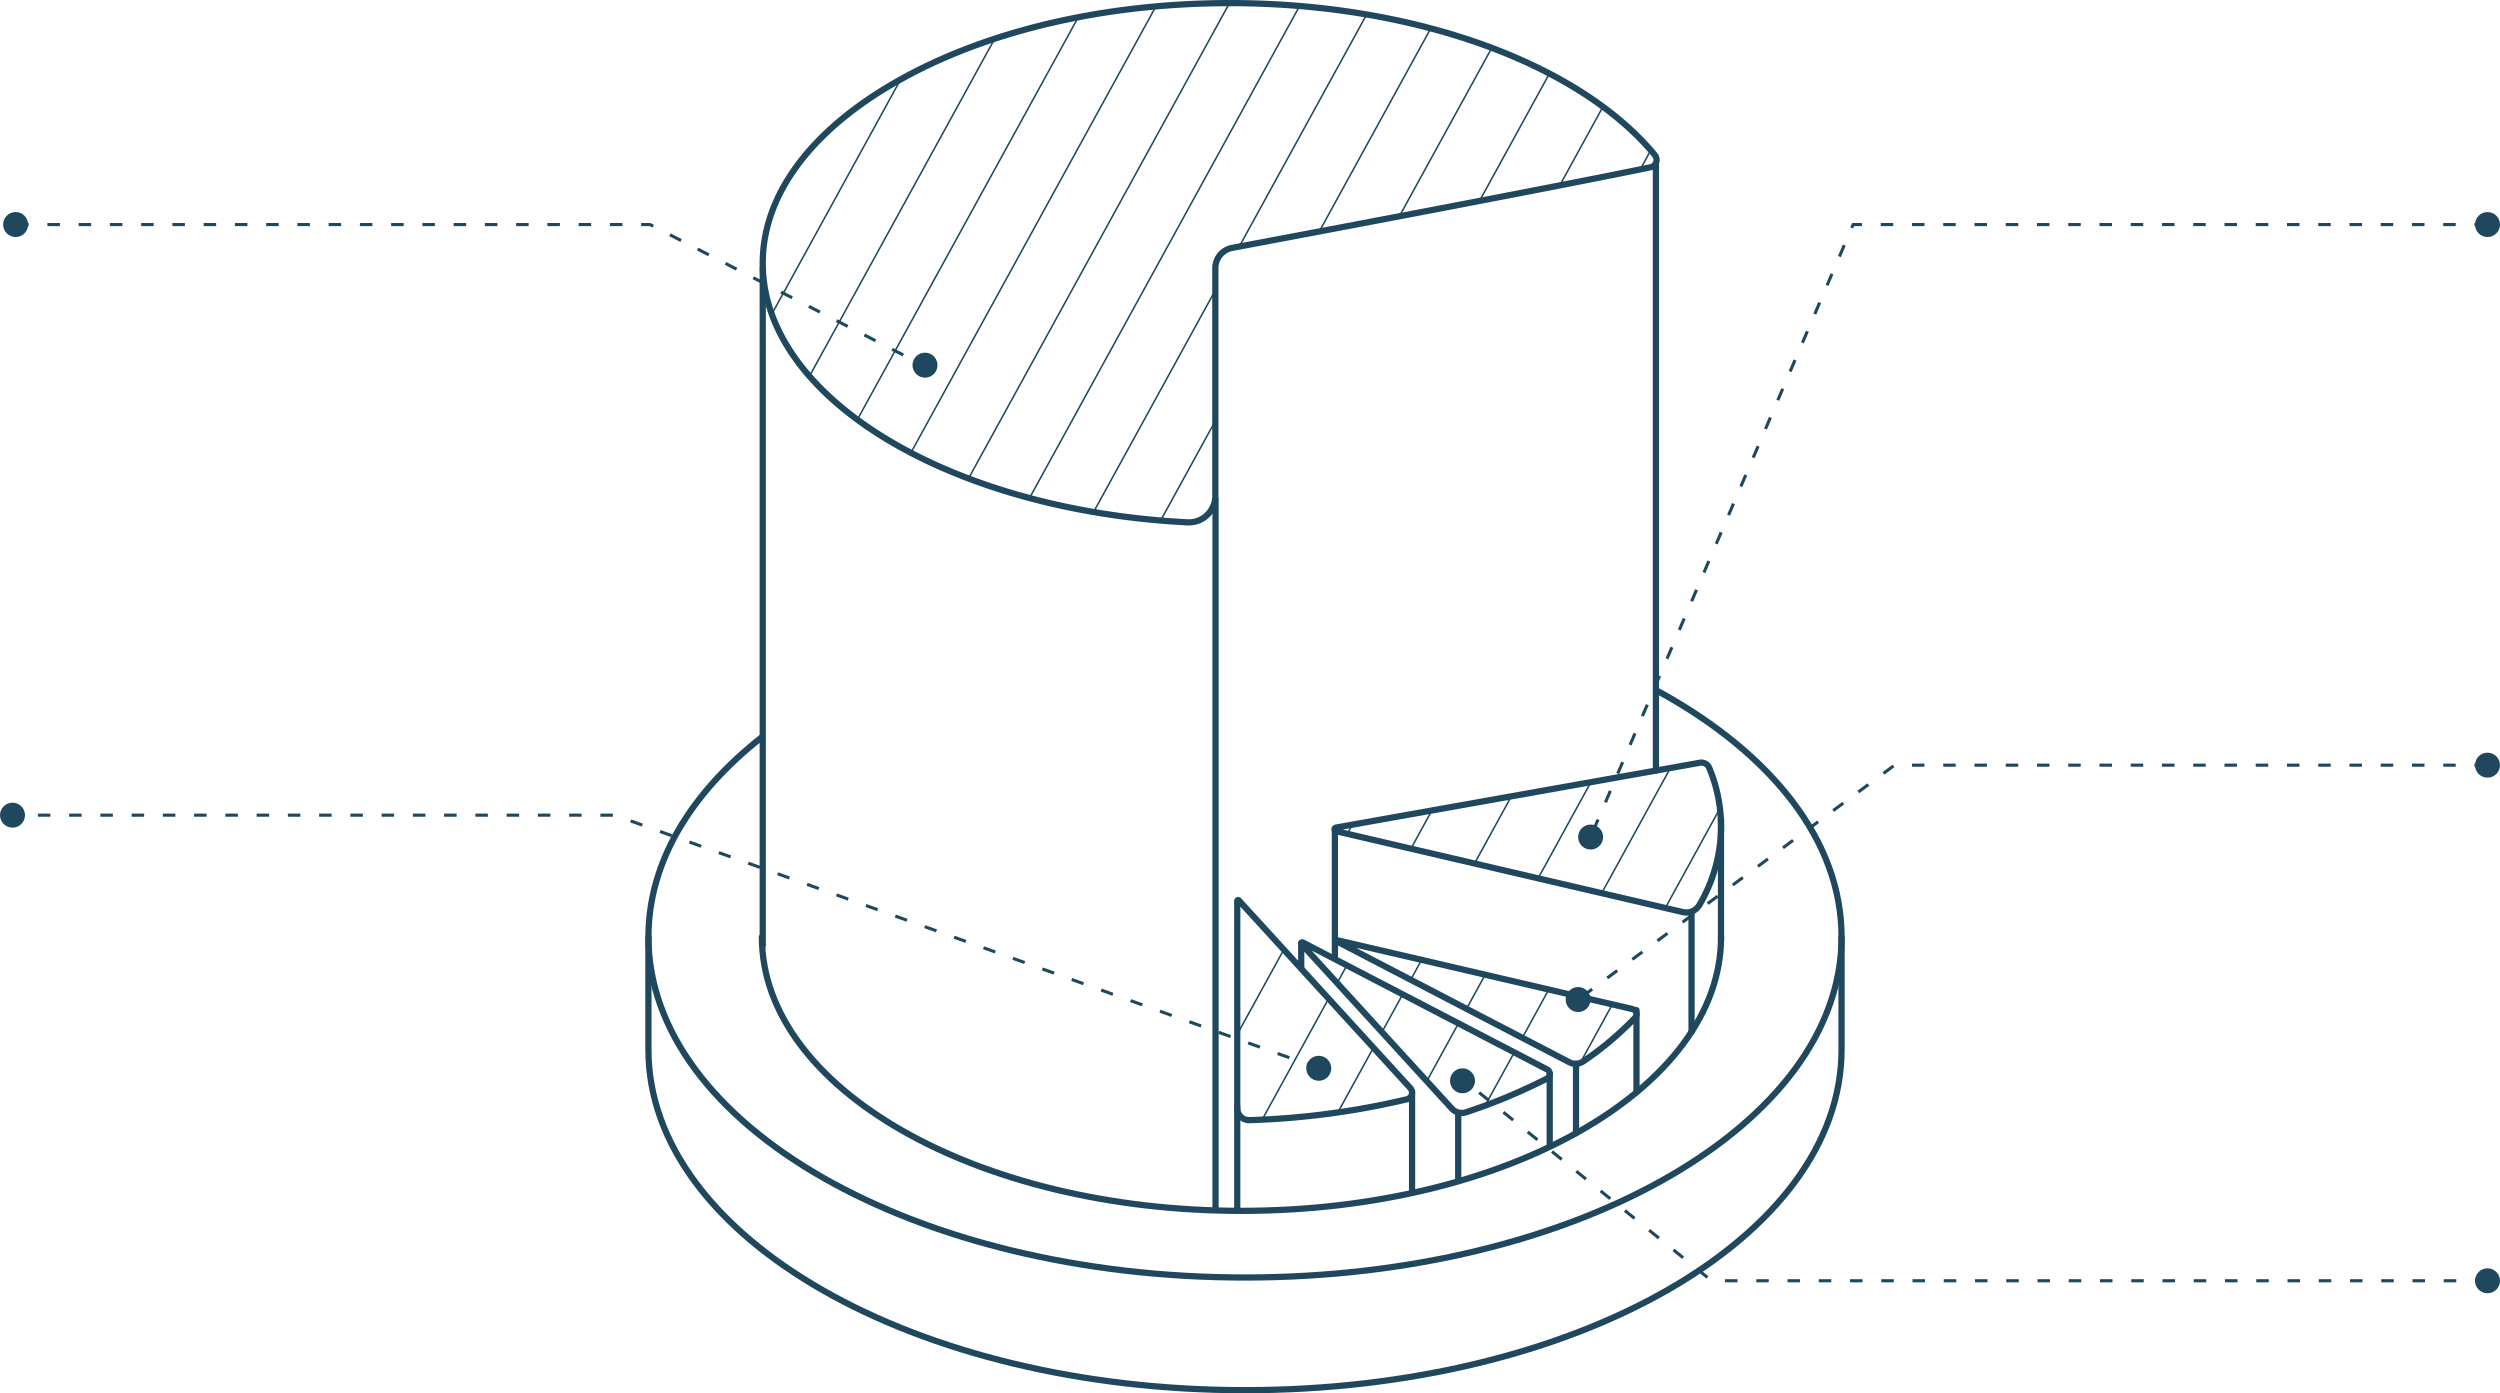 <?xml version="1.0" encoding="UTF-8"?>
<svg xmlns="http://www.w3.org/2000/svg" xmlns:xlink="http://www.w3.org/1999/xlink" width="800" height="445.853" viewBox="0 0 800 445.853">
  <defs>
    <clipPath id="clip-path">
      <path id="msk" d="M686.383,169.157c-24.317-29.41-77.054-48.606-135.885-48.606-40.412,0-78.333,8.932-106.778,25.15-27.6,15.739-42.807,36.371-42.807,58.1,0,43.124,59.934,79.008,135.872,82.9a8.5,8.5,0,0,0,8.965-8.467v-72.87a6.593,6.593,0,0,1,5.411-6.5c45.035-8.438,109.413-20.7,133.84-25.789A2.425,2.425,0,0,0,686.383,169.157Zm17.391,196.069a2.713,2.713,0,0,0-2.978-1.594l-116.432,20.74a.586.586,0,0,0-.03,1.148l111.021,25.9a4.828,4.828,0,0,0,5.29-2.272,49.718,49.718,0,0,0,6.928-24.9A48.741,48.741,0,0,0,703.774,365.226ZM553.279,407.694a.3.3,0,0,0-.522.2v66.286A3.806,3.806,0,0,0,556.669,478a251.613,251.613,0,0,0,50.374-6.675,2.186,2.186,0,0,0,1.084-3.6Zm125.987,34.772-94.241-21.983a.233.233,0,0,0-.161.434l74.161,38.545a4.324,4.324,0,0,0,4.426-.246,101.5,101.5,0,0,0,16.63-14.007A1.649,1.649,0,0,0,679.266,442.467ZM651.89,461.759l-78.169-40.626a.333.333,0,0,0-.4.52l48.08,52.619a4.335,4.335,0,0,0,4.548,1.206,180.872,180.872,0,0,0,25.95-10.806A1.642,1.642,0,0,0,651.89,461.759Z" transform="translate(-400.913 -120.551)" fill="#1f485e" stroke="#1f485e" stroke-linecap="round" stroke-linejoin="round" stroke-width="0.5"></path>
    </clipPath>
  </defs>
  <g id="Groupe_9921" data-name="Groupe 9921" transform="translate(-560 -3752.147)">
    <g id="Graph_01" data-name="Graph 01" transform="translate(416.968 2355.415)">
      <g id="Lines" transform="translate(387.105 1397.732)" clip-path="url(#clip-path)">
        <g id="Lines-2" data-name="Lines" transform="translate(-226.9 -134.313)">
          <line id="Ligne_149705" data-name="Ligne 149705" y1="359.768" x2="197.476" transform="translate(560.011 359.768)" fill="none" stroke="#1f485e" stroke-linecap="round" stroke-miterlimit="10" stroke-width="0.5"></line>
          <line id="Ligne_149706" data-name="Ligne 149706" y1="359.768" x2="197.476" transform="translate(537.058 359.768)" fill="none" stroke="#1f485e" stroke-linecap="round" stroke-miterlimit="10" stroke-width="0.5"></line>
          <line id="Ligne_149707" data-name="Ligne 149707" y1="359.768" x2="197.476" transform="translate(514.105 359.768)" fill="none" stroke="#1f485e" stroke-linecap="round" stroke-miterlimit="10" stroke-width="0.5"></line>
          <line id="Ligne_149708" data-name="Ligne 149708" y1="359.768" x2="197.476" transform="translate(491.152 359.768)" fill="none" stroke="#1f485e" stroke-linecap="round" stroke-miterlimit="10" stroke-width="0.5"></line>
          <line id="Ligne_149709" data-name="Ligne 149709" y1="359.768" x2="197.476" transform="translate(468.195 359.768)" fill="none" stroke="#1f485e" stroke-linecap="round" stroke-miterlimit="10" stroke-width="0.5"></line>
          <line id="Ligne_149710" data-name="Ligne 149710" y1="359.768" x2="197.476" transform="translate(445.241 359.768)" fill="none" stroke="#1f485e" stroke-linecap="round" stroke-miterlimit="10" stroke-width="0.5"></line>
          <line id="Ligne_149711" data-name="Ligne 149711" y1="359.768" x2="197.476" transform="translate(422.288 359.768)" fill="none" stroke="#1f485e" stroke-linecap="round" stroke-miterlimit="10" stroke-width="0.5"></line>
          <line id="Ligne_149712" data-name="Ligne 149712" y1="359.768" x2="197.476" transform="translate(399.335 359.768)" fill="none" stroke="#1f485e" stroke-linecap="round" stroke-miterlimit="10" stroke-width="0.5"></line>
          <line id="Ligne_149713" data-name="Ligne 149713" y1="359.768" x2="197.476" transform="translate(376.378 359.768)" fill="none" stroke="#1f485e" stroke-linecap="round" stroke-miterlimit="10" stroke-width="0.5"></line>
          <line id="Ligne_149714" data-name="Ligne 149714" y1="359.768" x2="197.476" transform="translate(353.425 359.768)" fill="none" stroke="#1f485e" stroke-linecap="round" stroke-miterlimit="10" stroke-width="0.5"></line>
          <line id="Ligne_149715" data-name="Ligne 149715" y1="359.768" x2="197.476" transform="translate(330.472 359.768)" fill="none" stroke="#1f485e" stroke-linecap="round" stroke-miterlimit="10" stroke-width="0.5"></line>
          <line id="Ligne_149716" data-name="Ligne 149716" y1="359.768" x2="197.476" transform="translate(307.518 359.768)" fill="none" stroke="#1f485e" stroke-linecap="round" stroke-miterlimit="10" stroke-width="0.5"></line>
          <line id="Ligne_149717" data-name="Ligne 149717" y1="359.768" x2="197.476" transform="translate(284.561 359.768)" fill="none" stroke="#1f485e" stroke-linecap="round" stroke-miterlimit="10" stroke-width="0.5"></line>
          <line id="Ligne_149718" data-name="Ligne 149718" y1="359.768" x2="197.476" transform="translate(261.608 359.768)" fill="none" stroke="#1f485e" stroke-linecap="round" stroke-miterlimit="10" stroke-width="0.5"></line>
          <line id="Ligne_149719" data-name="Ligne 149719" y1="359.768" x2="197.476" transform="translate(238.655 359.768)" fill="none" stroke="#1f485e" stroke-linecap="round" stroke-miterlimit="10" stroke-width="0.5"></line>
          <line id="Ligne_149720" data-name="Ligne 149720" y1="359.768" x2="197.476" transform="translate(215.702 359.768)" fill="none" stroke="#1f485e" stroke-linecap="round" stroke-miterlimit="10" stroke-width="0.5"></line>
          <line id="Ligne_149721" data-name="Ligne 149721" y1="359.768" x2="197.476" transform="translate(192.744 359.768)" fill="none" stroke="#1f485e" stroke-linecap="round" stroke-miterlimit="10" stroke-width="0.5"></line>
          <line id="Ligne_149722" data-name="Ligne 149722" y1="359.768" x2="197.476" transform="translate(169.791 359.768)" fill="none" stroke="#1f485e" stroke-linecap="round" stroke-miterlimit="10" stroke-width="0.5"></line>
          <line id="Ligne_149723" data-name="Ligne 149723" y1="359.768" x2="197.476" transform="translate(146.838 359.768)" fill="none" stroke="#1f485e" stroke-linecap="round" stroke-miterlimit="10" stroke-width="0.5"></line>
          <line id="Ligne_149724" data-name="Ligne 149724" y1="359.768" x2="197.476" transform="translate(123.885 359.768)" fill="none" stroke="#1f485e" stroke-linecap="round" stroke-miterlimit="10" stroke-width="0.5"></line>
          <line id="Ligne_149725" data-name="Ligne 149725" y1="359.768" x2="197.476" transform="translate(100.932 359.768)" fill="none" stroke="#1f485e" stroke-linecap="round" stroke-miterlimit="10" stroke-width="0.5"></line>
          <line id="Ligne_149726" data-name="Ligne 149726" y1="359.768" x2="197.476" transform="translate(77.974 359.768)" fill="none" stroke="#1f485e" stroke-linecap="round" stroke-miterlimit="10" stroke-width="0.5"></line>
          <line id="Ligne_149727" data-name="Ligne 149727" y1="359.768" x2="197.476" transform="translate(55.021 359.768)" fill="none" stroke="#1f485e" stroke-linecap="round" stroke-miterlimit="10" stroke-width="0.5"></line>
          <line id="Ligne_149728" data-name="Ligne 149728" y1="359.768" x2="197.476" transform="translate(32.068 359.768)" fill="none" stroke="#1f485e" stroke-linecap="round" stroke-miterlimit="10" stroke-width="0.5"></line>
          <line id="Ligne_149729" data-name="Ligne 149729" y1="359.768" x2="197.476" transform="translate(9.115 359.768)" fill="none" stroke="#1f485e" stroke-linecap="round" stroke-miterlimit="10" stroke-width="0.5"></line>
          <line id="Ligne_149730" data-name="Ligne 149730" y1="359.768" x2="197.476" transform="translate(550.901 0)" fill="none" stroke="#1f485e" stroke-linecap="round" stroke-miterlimit="10" stroke-width="0.5"></line>
          <line id="Ligne_149731" data-name="Ligne 149731" y1="359.768" x2="197.476" transform="translate(527.943 0)" fill="none" stroke="#1f485e" stroke-linecap="round" stroke-miterlimit="10" stroke-width="0.5"></line>
          <line id="Ligne_149732" data-name="Ligne 149732" y1="359.768" x2="197.476" transform="translate(504.99 0)" fill="none" stroke="#1f485e" stroke-linecap="round" stroke-miterlimit="10" stroke-width="0.5"></line>
          <line id="Ligne_149733" data-name="Ligne 149733" y1="359.768" x2="197.476" transform="translate(482.037 0)" fill="none" stroke="#1f485e" stroke-linecap="round" stroke-miterlimit="10" stroke-width="0.5"></line>
          <line id="Ligne_149734" data-name="Ligne 149734" y1="359.768" x2="197.476" transform="translate(459.084 0)" fill="none" stroke="#1f485e" stroke-linecap="round" stroke-miterlimit="10" stroke-width="0.5"></line>
          <line id="Ligne_149735" data-name="Ligne 149735" y1="359.768" x2="197.476" transform="translate(436.131 0)" fill="none" stroke="#1f485e" stroke-linecap="round" stroke-miterlimit="10" stroke-width="0.5"></line>
          <line id="Ligne_149736" data-name="Ligne 149736" y1="359.768" x2="197.476" transform="translate(413.173 0)" fill="none" stroke="#1f485e" stroke-linecap="round" stroke-miterlimit="10" stroke-width="0.5"></line>
          <line id="Ligne_149737" data-name="Ligne 149737" y1="359.768" x2="197.476" transform="translate(390.22 0)" fill="none" stroke="#1f485e" stroke-linecap="round" stroke-miterlimit="10" stroke-width="0.5"></line>
          <line id="Ligne_149738" data-name="Ligne 149738" y1="359.768" x2="197.476" transform="translate(367.267 0)" fill="none" stroke="#1f485e" stroke-linecap="round" stroke-miterlimit="10" stroke-width="0.5"></line>
          <line id="Ligne_149739" data-name="Ligne 149739" y1="359.768" x2="197.476" transform="translate(344.314 0)" fill="none" stroke="#1f485e" stroke-linecap="round" stroke-miterlimit="10" stroke-width="0.5"></line>
          <line id="Ligne_149740" data-name="Ligne 149740" y1="359.768" x2="197.476" transform="translate(321.357 0)" fill="none" stroke="#1f485e" stroke-linecap="round" stroke-miterlimit="10" stroke-width="0.5"></line>
          <line id="Ligne_149741" data-name="Ligne 149741" y1="359.768" x2="197.476" transform="translate(298.404 0)" fill="none" stroke="#1f485e" stroke-linecap="round" stroke-miterlimit="10" stroke-width="0.5"></line>
          <line id="Ligne_149742" data-name="Ligne 149742" y1="359.768" x2="197.476" transform="translate(275.45 0)" fill="none" stroke="#1f485e" stroke-linecap="round" stroke-miterlimit="10" stroke-width="0.5"></line>
          <line id="Ligne_149743" data-name="Ligne 149743" y1="359.768" x2="197.476" transform="translate(252.497 0)" fill="none" stroke="#1f485e" stroke-linecap="round" stroke-miterlimit="10" stroke-width="0.5"></line>
          <line id="Ligne_149744" data-name="Ligne 149744" y1="359.768" x2="197.476" transform="translate(229.54 0)" fill="none" stroke="#1f485e" stroke-linecap="round" stroke-miterlimit="10" stroke-width="0.5"></line>
          <line id="Ligne_149745" data-name="Ligne 149745" y1="359.768" x2="197.476" transform="translate(206.587 0)" fill="none" stroke="#1f485e" stroke-linecap="round" stroke-miterlimit="10" stroke-width="0.5"></line>
          <line id="Ligne_149746" data-name="Ligne 149746" y1="359.768" x2="197.476" transform="translate(183.634 0)" fill="none" stroke="#1f485e" stroke-linecap="round" stroke-miterlimit="10" stroke-width="0.5"></line>
          <line id="Ligne_149747" data-name="Ligne 149747" y1="359.768" x2="197.476" transform="translate(160.681 0)" fill="none" stroke="#1f485e" stroke-linecap="round" stroke-miterlimit="10" stroke-width="0.5"></line>
          <line id="Ligne_149748" data-name="Ligne 149748" y1="359.768" x2="197.476" transform="translate(137.723 0)" fill="none" stroke="#1f485e" stroke-linecap="round" stroke-miterlimit="10" stroke-width="0.5"></line>
          <line id="Ligne_149749" data-name="Ligne 149749" y1="359.768" x2="197.476" transform="translate(114.77 0)" fill="none" stroke="#1f485e" stroke-linecap="round" stroke-miterlimit="10" stroke-width="0.5"></line>
          <line id="Ligne_149750" data-name="Ligne 149750" y1="359.768" x2="197.476" transform="translate(91.817 0)" fill="none" stroke="#1f485e" stroke-linecap="round" stroke-miterlimit="10" stroke-width="0.5"></line>
          <line id="Ligne_149751" data-name="Ligne 149751" y1="359.768" x2="197.476" transform="translate(68.864 0)" fill="none" stroke="#1f485e" stroke-linecap="round" stroke-miterlimit="10" stroke-width="0.5"></line>
          <line id="Ligne_149752" data-name="Ligne 149752" y1="359.768" x2="197.476" transform="translate(45.911 0)" fill="none" stroke="#1f485e" stroke-linecap="round" stroke-miterlimit="10" stroke-width="0.5"></line>
          <line id="Ligne_149753" data-name="Ligne 149753" y1="359.768" x2="197.476" transform="translate(22.953 0)" fill="none" stroke="#1f485e" stroke-linecap="round" stroke-miterlimit="10" stroke-width="0.5"></line>
          <line id="Ligne_149754" data-name="Ligne 149754" y1="359.768" x2="197.476" transform="translate(0 0)" fill="none" stroke="#1f485e" stroke-linecap="round" stroke-miterlimit="10" stroke-width="0.5"></line>
        </g>
      </g>
      <g id="Groupe_9604" data-name="Groupe 9604" transform="translate(350.532 1397.732)">
        <path id="Tracé_27757" data-name="Tracé 27757" d="M686.383,169.157c-24.317-29.41-77.054-48.606-135.885-48.606-40.412,0-78.333,8.932-106.778,25.15-27.6,15.739-42.807,36.371-42.807,58.1,0,43.124,59.934,79.008,135.872,82.9a8.5,8.5,0,0,0,8.965-8.467v-72.87a6.593,6.593,0,0,1,5.411-6.5c45.035-8.438,109.413-20.7,133.84-25.789A2.425,2.425,0,0,0,686.383,169.157Zm17.391,196.069a2.713,2.713,0,0,0-2.978-1.594l-116.432,20.74a.586.586,0,0,0-.03,1.148l111.021,25.9a4.828,4.828,0,0,0,5.29-2.272,49.718,49.718,0,0,0,6.928-24.9A48.741,48.741,0,0,0,703.774,365.226ZM553.279,407.694a.3.3,0,0,0-.522.2v66.286A3.806,3.806,0,0,0,556.669,478a251.613,251.613,0,0,0,50.374-6.675,2.186,2.186,0,0,0,1.084-3.6Zm125.987,34.772-94.241-21.983a.233.233,0,0,0-.161.434l74.161,38.545a4.324,4.324,0,0,0,4.426-.246,101.5,101.5,0,0,0,16.63-14.007A1.649,1.649,0,0,0,679.266,442.467ZM651.89,461.759l-78.169-40.626a.333.333,0,0,0-.4.52l48.08,52.619a4.335,4.335,0,0,0,4.548,1.206,180.872,180.872,0,0,0,25.95-10.806A1.642,1.642,0,0,0,651.89,461.759Z" transform="translate(-364.34 -120.551)" fill="none" stroke="#1f485e" stroke-linecap="round" stroke-linejoin="round" stroke-width="2"></path>
        <line id="Ligne_149692" data-name="Ligne 149692" y1="193.962" transform="translate(322.394 51.623)" fill="none" stroke="#1f485e" stroke-linecap="round" stroke-linejoin="round" stroke-width="2"></line>
        <line id="Ligne_149693" data-name="Ligne 149693" y1="38.9" transform="translate(343.22 261.025)" fill="none" stroke="#1f485e" stroke-linecap="round" stroke-linejoin="round" stroke-width="2"></line>
        <line id="Ligne_149694" data-name="Ligne 149694" y1="38.235" transform="translate(333.792 291.03)" fill="none" stroke="#1f485e" stroke-linecap="round" stroke-linejoin="round" stroke-width="2"></line>
        <line id="Ligne_149695" data-name="Ligne 149695" y1="26.288" transform="translate(316.176 322.246)" fill="none" stroke="#1f485e" stroke-linecap="round" stroke-linejoin="round" stroke-width="2"></line>
        <line id="Ligne_149696" data-name="Ligne 149696" y1="22.222" transform="translate(296.824 339.398)" fill="none" stroke="#1f485e" stroke-linecap="round" stroke-linejoin="round" stroke-width="2"></line>
        <line id="Ligne_149697" data-name="Ligne 149697" y1="23.074" transform="translate(288.406 342.664)" fill="none" stroke="#1f485e" stroke-linecap="round" stroke-linejoin="round" stroke-width="2"></line>
        <line id="Ligne_149698" data-name="Ligne 149698" y1="21.19" transform="translate(259.129 355.565)" fill="none" stroke="#1f485e" stroke-linecap="round" stroke-linejoin="round" stroke-width="2"></line>
        <line id="Ligne_149699" data-name="Ligne 149699" y1="32.388" transform="translate(244.363 348.256)" fill="none" stroke="#1f485e" stroke-linecap="round" stroke-linejoin="round" stroke-width="2"></line>
        <line id="Ligne_149700" data-name="Ligne 149700" y1="8.06" transform="translate(208.892 300.793)" fill="none" stroke="#1f485e" stroke-linecap="round" stroke-linejoin="round" stroke-width="2"></line>
        <line id="Ligne_149701" data-name="Ligne 149701" y1="40.321" transform="translate(219.663 265.227)" fill="none" stroke="#1f485e" stroke-linecap="round" stroke-linejoin="round" stroke-width="2"></line>
        <line id="Ligne_149702" data-name="Ligne 149702" y1="216.709" transform="translate(36.577 84.869)" fill="none" stroke="#1f485e" stroke-linecap="round" stroke-linejoin="round" stroke-width="2"></line>
        <line id="Ligne_149703" data-name="Ligne 149703" y1="227.257" transform="translate(181.471 158.67)" fill="none" stroke="#1f485e" stroke-linecap="round" stroke-linejoin="round" stroke-width="2"></line>
        <path id="Tracé_27758" data-name="Tracé 27758" d="M400.672,388.239c0,48.383,68.708,87.607,153.463,87.607S707.6,436.622,707.6,388.239" transform="translate(-364.368 -89.373)" fill="none" stroke="#1f485e" stroke-linecap="round" stroke-linejoin="round" stroke-width="2"></path>
        <path id="Tracé_27759" data-name="Tracé 27759" d="M404.477,332.44C381.63,350.4,368.155,372.5,368.155,396.4c0,60.185,85.468,108.974,190.9,108.974s190.9-48.79,190.9-108.974c0-30.86-22.47-58.724-58.579-78.552" transform="translate(-368.155 -97.571)" fill="none" stroke="#1f485e" stroke-linecap="round" stroke-linejoin="round" stroke-width="2"></path>
        <path id="Tracé_27760" data-name="Tracé 27760" d="M749.949,388.15v36.111c0,60.186-85.468,108.975-190.9,108.975s-190.9-48.79-190.9-108.975V388.213" transform="translate(-368.155 -89.383)" fill="none" stroke="#1f485e" stroke-linecap="round" stroke-linejoin="round" stroke-width="2"></path>
        <line id="Ligne_149704" data-name="Ligne 149704" y1="32.613" transform="translate(188.418 353.342)" fill="none" stroke="#1f485e" stroke-linecap="round" stroke-linejoin="round" stroke-width="2"></line>
      </g>
    </g>
    <g id="Groupe_9584" data-name="Groupe 9584" transform="translate(525 -117)">
      <path id="Tracé_27756" data-name="Tracé 27756" d="M11929.332,5448H11726.5l-84.089,196.151" transform="translate(-11098.499 -1507)" fill="none" stroke="#1f485e" stroke-width="1" stroke-dasharray="4 6"></path>
      <circle id="Ellipse_292" data-name="Ellipse 292" cx="4" cy="4" r="4" transform="translate(827 3937)" fill="#1f485e"></circle>
      <circle id="Ellipse_293" data-name="Ellipse 293" cx="4" cy="4" r="4" transform="translate(540 4133)" fill="#1f485e"></circle>
    </g>
    <g id="Groupe_9594" data-name="Groupe 9594" transform="translate(561 3820)">
      <path id="Tracé_27756-2" data-name="Tracé 27756" d="M11642.41,5448h202.833l88,45.333" transform="translate(-11638.243 -5444)" fill="none" stroke="#1f485e" stroke-width="1" stroke-dasharray="4 6"></path>
      <circle id="Ellipse_292-2" data-name="Ellipse 292" cx="4" cy="4" r="4" fill="#1f485e"></circle>
      <circle id="Ellipse_293-2" data-name="Ellipse 293" cx="4" cy="4" r="4" transform="translate(291 45)" fill="#1f485e"></circle>
    </g>
    <g id="Groupe_9593" data-name="Groupe 9593" transform="translate(-22 72)">
      <path id="Tracé_27756-3" data-name="Tracé 27756" d="M12102.5,5529l-225.311-81H11684" transform="translate(-11098.499 -1507)" fill="none" stroke="#1f485e" stroke-width="1" stroke-dasharray="4 6"></path>
      <circle id="Ellipse_292-3" data-name="Ellipse 292" cx="4" cy="4" r="4" transform="translate(1000 4018)" fill="#1f485e"></circle>
      <circle id="Ellipse_293-3" data-name="Ellipse 293" cx="4" cy="4" r="4" transform="translate(582 3937)" fill="#1f485e"></circle>
    </g>
    <g id="Groupe_9587" data-name="Groupe 9587" transform="translate(354 157)">
      <path id="Tracé_27756-4" data-name="Tracé 27756" d="M12100.5,5512h-248.287l-79.046-64" transform="translate(-11098.498 -1507)" fill="none" stroke="#1f485e" stroke-width="1" stroke-dasharray="4 6"></path>
      <circle id="Ellipse_292-4" data-name="Ellipse 292" cx="4" cy="4" r="4" transform="translate(998 4001)" fill="#1f485e"></circle>
      <circle id="Ellipse_293-4" data-name="Ellipse 293" cx="4" cy="4" r="4" transform="translate(670 3937)" fill="#1f485e"></circle>
    </g>
    <g id="Groupe_9585" data-name="Groupe 9585" transform="translate(525 56)">
      <path id="Tracé_27756-5" data-name="Tracé 27756" d="M11929.332,5448h-189.583l-101.25,75" transform="translate(-11098.499 -1507)" fill="none" stroke="#1f485e" stroke-width="1" stroke-dasharray="4 6"></path>
      <circle id="Ellipse_292-5" data-name="Ellipse 292" cx="4" cy="4" r="4" transform="translate(827 3937)" fill="#1f485e"></circle>
      <circle id="Ellipse_293-5" data-name="Ellipse 293" cx="4" cy="4" r="4" transform="translate(536 4012)" fill="#1f485e"></circle>
    </g>
  </g>
</svg>
